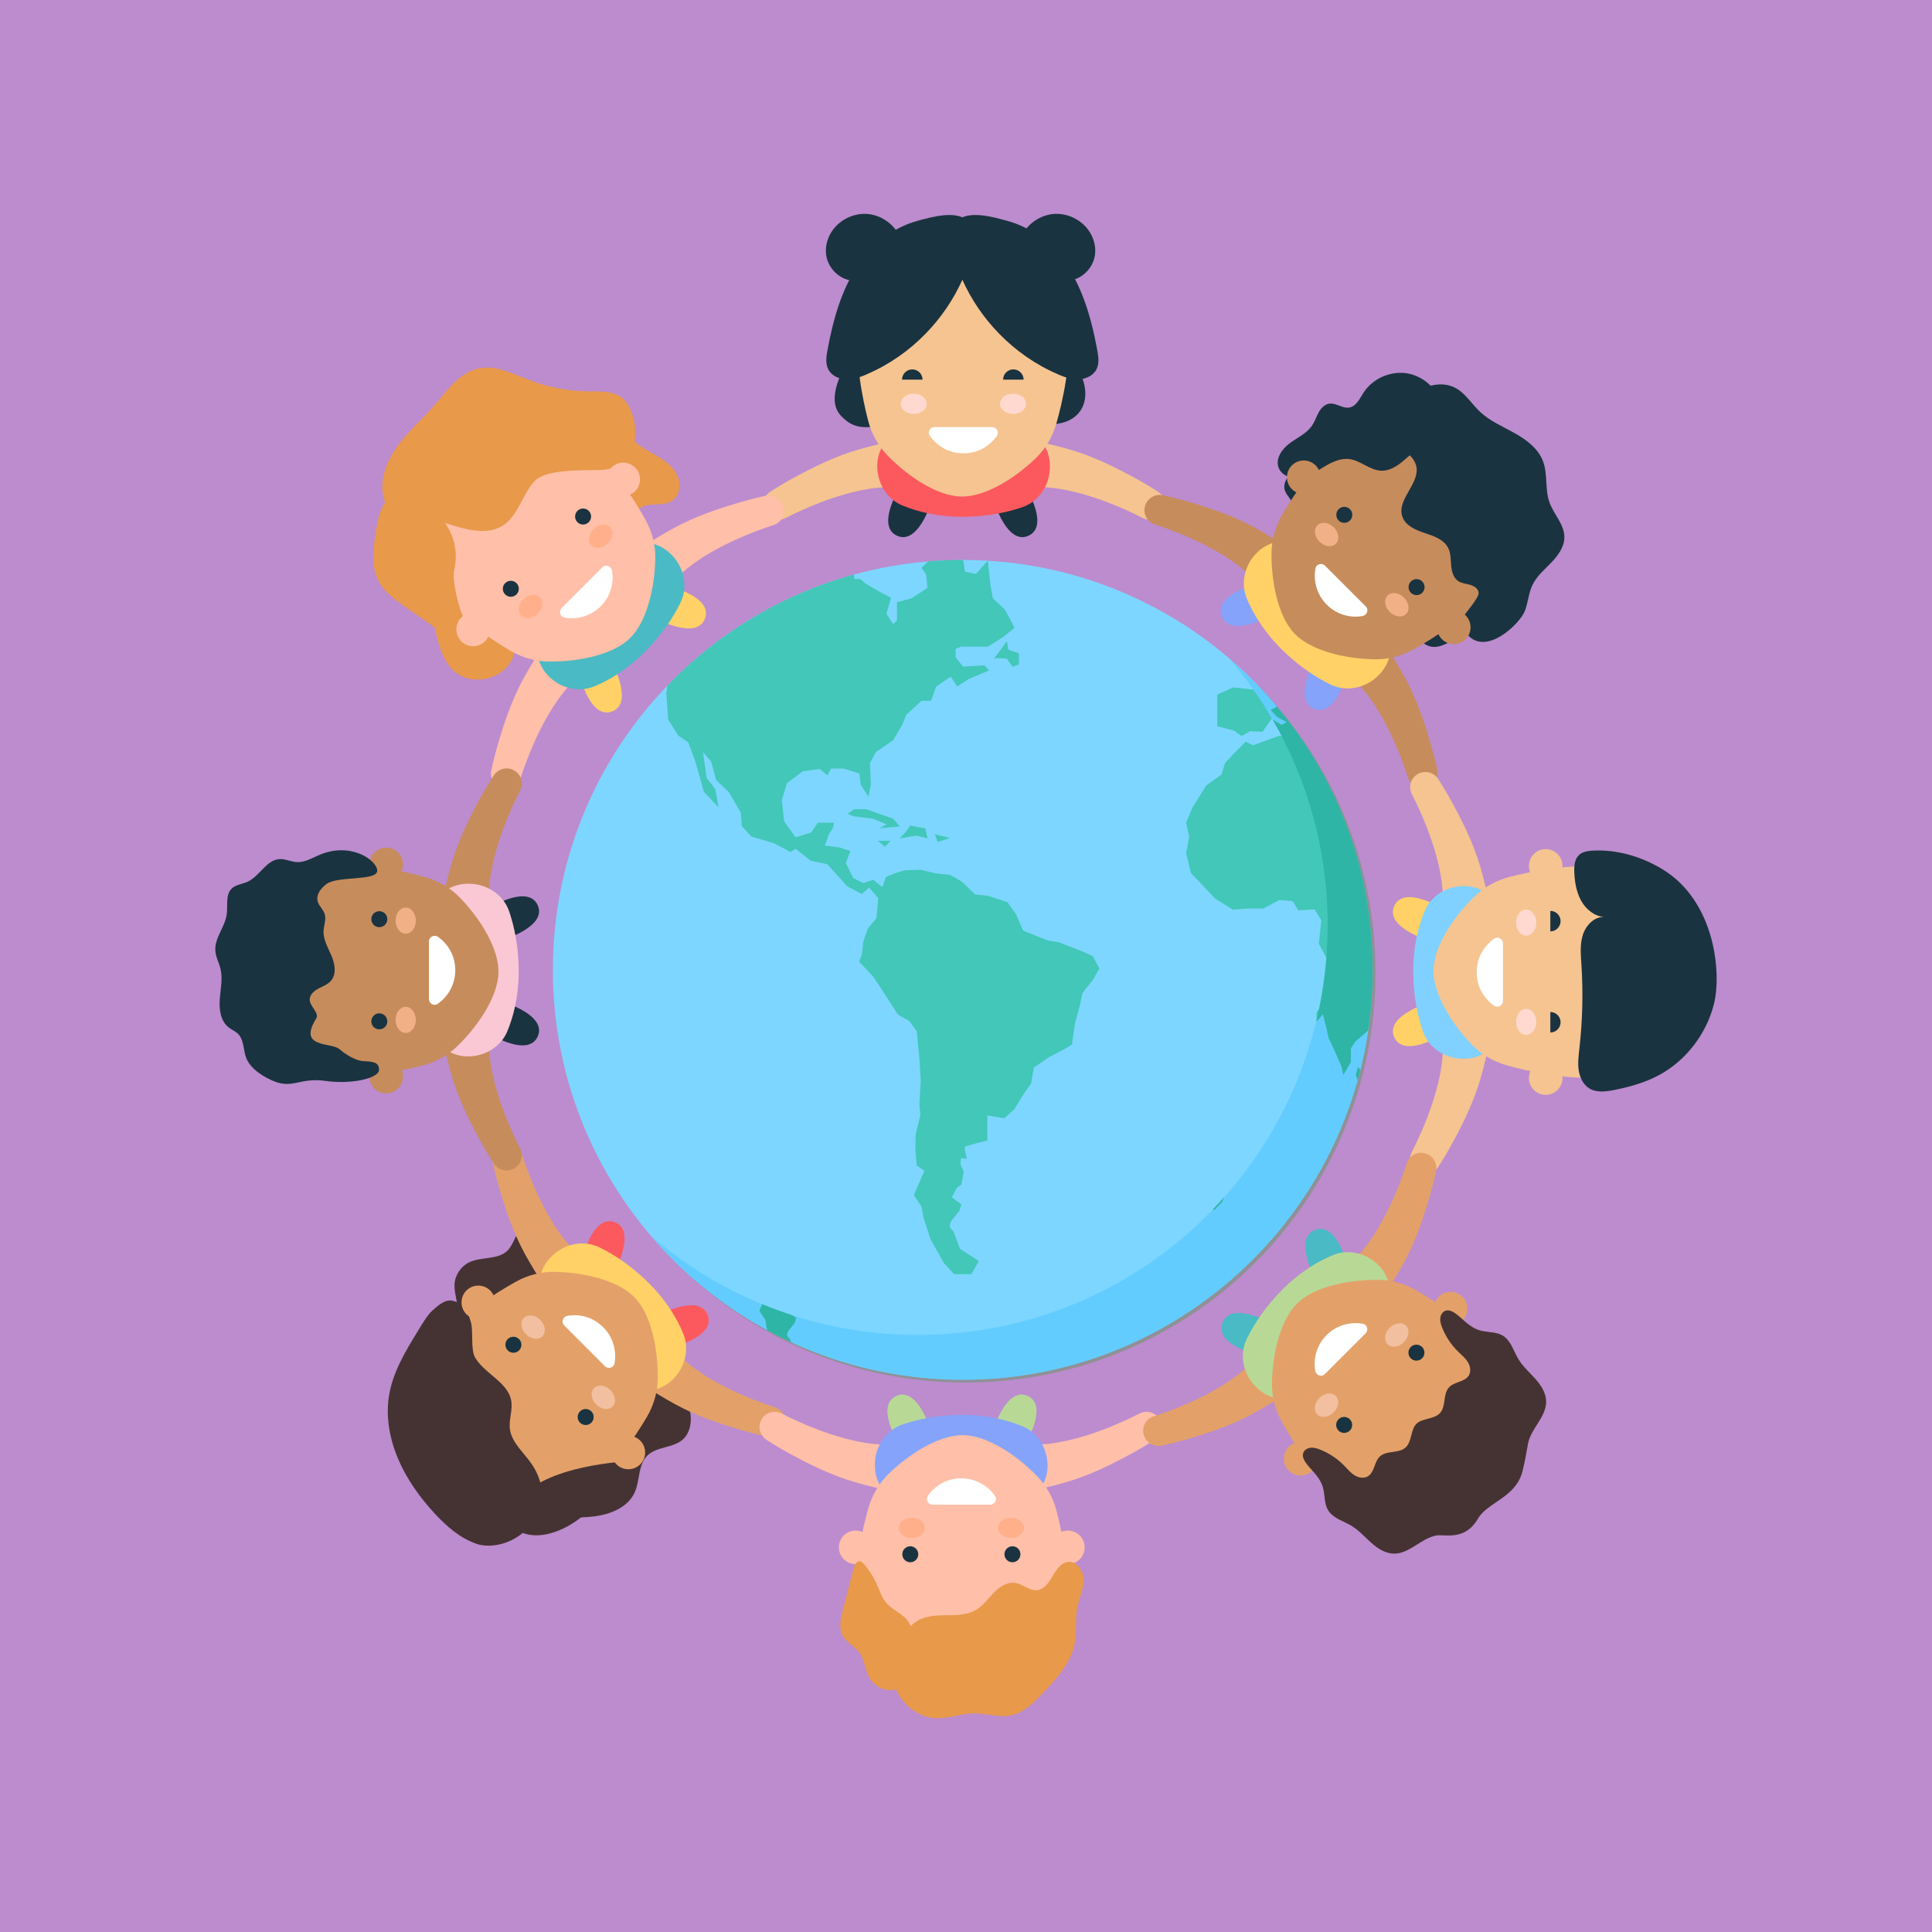 <?xml version="1.0" encoding="UTF-8"?><svg id="Capa_1" xmlns="http://www.w3.org/2000/svg" xmlns:xlink="http://www.w3.org/1999/xlink" viewBox="0 0 428 428"><defs><style>.cls-1{fill:none;}.cls-2{fill:#1a3340;}.cls-3{fill:#c78c5c;}.cls-4{fill:#7dd6ff;}.cls-5{fill:#e3a169;}.cls-6{fill:#fc595e;}.cls-7{fill:#ffd166;}.cls-8{fill:#bc8cce;}.cls-9{fill:#453333;}.cls-10{fill:#fac7d4;}.cls-11{fill:#ffbfa8;}.cls-12{fill:#85a3fa;}.cls-13{clip-path:url(#clippath-1);}.cls-14{clip-path:url(#clippath-2);}.cls-15{fill:#e8994a;}.cls-16{fill:#ffd9cf;}.cls-17{fill:#fff;}.cls-18{fill:#ffb08a;}.cls-19{fill:#2eb5a6;}.cls-20{fill:#42c7b8;}.cls-21{fill:#63ccff;}.cls-22{fill:#4abac4;}.cls-23{fill:#f2bfa1;}.cls-24{fill:#80d1ff;}.cls-25{fill:#8f9196;}.cls-26{fill:#b8d996;}.cls-27{clip-path:url(#clippath);}.cls-28{fill:#f5c491;}.cls-29{fill:#f2b087;}</style><clipPath id="clippath"><rect class="cls-1" x="47.71" y="47.37" width="332.59" height="333.25"/></clipPath><clipPath id="clippath-1"><path class="cls-1" d="M122.48,214.85c0,50.14,40.65,90.8,90.8,90.8s90.8-40.65,90.8-90.8-40.65-90.8-90.8-90.8-90.8,40.65-90.8,90.8"/></clipPath><clipPath id="clippath-2"><rect class="cls-1" x="47.71" y="47.37" width="332.59" height="333.25"/></clipPath></defs><rect class="cls-8" x="-10.43" y="-3.67" width="446.54" height="435.52"/><g class="cls-27"><path class="cls-2" d="M188.49,78.5c-5.98,10.36-3.09,12.91-1.2,14.54,3.98,3.43,9.87.52,14.98-1.17,5.1-1.69,10.47-3.52,15.75-2.48,3.79.75,7.14,2.93,10.84,4.03,3.7,1.1,8.38.74,10.52-2.48,1.44-2.17,1.28-5.1.26-7.5-1.03-2.4-2.81-4.38-4.55-6.31l-46.59,1.36Z"/><path class="cls-2" d="M198.99,108.59s-4.85,8.06-.23,10.11c4.62,2.05,7.5-7.31,7.5-7.31l-7.27-2.8Z"/><path class="cls-2" d="M227.57,108.59s4.85,8.06.23,10.11c-4.62,2.05-7.5-7.31-7.5-7.31l7.27-2.8Z"/><path class="cls-28" d="M223.75,103.78c-.78-3.54,2.32-6.72,5.87-6.01,2.2.44,4.71,1.05,7.39,1.82,5.27,1.52,10.16,4,13.73,5.93,1.79.95,3.24,1.82,4.25,2.43,1,.63,1.57.99,1.57.99,1.78,1.13,2.21,3.72.46,5.37-1.01.95-2.53,1.12-3.77.49l-.09-.04s-.55-.28-1.51-.76c-.97-.46-2.36-1.12-4.06-1.83-9.82-4.08-15.28-4.14-16.41-4.25-.01,0-1.39-.1-2.88-.21-2.21-.16-4.06-1.76-4.54-3.92"/><path class="cls-28" d="M203.44,103.78c.78-3.54-2.32-6.72-5.87-6.01-2.2.44-4.71,1.05-7.39,1.82-5.27,1.52-10.16,4-13.73,5.93-1.79.95-3.24,1.82-4.25,2.43-1,.63-1.57.99-1.57.99-1.78,1.13-2.21,3.72-.46,5.37,1.01.95,2.53,1.12,3.77.49l.09-.04s.55-.28,1.51-.76c.97-.46,2.36-1.12,4.06-1.83,9.82-4.08,15.28-4.14,16.41-4.25.01,0,1.39-.1,2.88-.21,2.21-.16,4.06-1.76,4.54-3.92"/><path class="cls-6" d="M213.2,114.49c-5.76,0-10.24-1.24-13.39-2.56-3.32-1.39-5.47-4.87-5.48-8.7,0-4.57,3.45-8.27,7.7-8.27h22.86c4.25,0,7.7,3.7,7.7,8.27v.17c0,4.1-2.47,7.72-6.12,8.96-3.25,1.11-7.73,2.12-13.28,2.12"/><path class="cls-28" d="M190.13,71.9c1.41-13.42,12.55-21.1,23.53-20.92,10.98.17,21.94,8.21,23.03,21.66.64,7.88-1.3,16.37-2.69,21.25-.83,2.9-2.39,5.54-4.55,7.62-4.96,4.77-11.41,8.57-16.48,8.49-5.07-.08-11.43-4.08-16.27-9.01-2.11-2.15-3.61-4.83-4.37-7.76-1.28-4.92-3.01-13.47-2.19-21.33"/><path class="cls-2" d="M204.37,84.1c0-1.25-1.02-2.27-2.27-2.27s-2.27,1.02-2.27,2.27h4.54Z"/><path class="cls-2" d="M222.22,84.1c0-1.25,1.02-2.27,2.27-2.27s2.27,1.02,2.27,2.27h-4.54Z"/><path class="cls-17" d="M207.04,94.59c-.98,0-1.64,1.11-1.08,1.92,1.64,2.37,4.36,3.92,7.46,3.92s5.72-1.5,7.37-3.79c.61-.85.05-2.04-1-2.04h-12.75Z"/><path class="cls-16" d="M205.31,89.46c0,1.24-1.29,2.24-2.89,2.24s-2.89-1-2.89-2.24,1.29-2.24,2.89-2.24,2.89,1,2.89,2.24"/><path class="cls-16" d="M221.52,89.46c0,1.24,1.29,2.24,2.89,2.24s2.89-1,2.89-2.24-1.29-2.24-2.89-2.24-2.89,1-2.89,2.24"/><path class="cls-2" d="M192.04,82.92c-1.46.63-3.01,1.17-4.6,1.12-1.59-.05-3.25-.82-3.96-2.24-.65-1.29-.43-2.83-.16-4.26,1.34-7.25,3.4-14.59,7.92-20.42,3.04-3.91,7.27-6.92,12.07-8.21,2.96-.8,8.46-2.43,11.06,0,3.33,3.11.31,9.73-1.18,13.07-1.96,4.38-4.71,8.4-8.04,11.84-3.72,3.84-8.18,6.98-13.11,9.08"/><path class="cls-2" d="M234.35,82.92c1.46.63,3.01,1.17,4.6,1.12,1.59-.05,3.25-.82,3.96-2.24.65-1.29.43-2.83.16-4.26-1.34-7.25-3.4-14.59-7.92-20.42-3.04-3.91-7.27-6.92-12.07-8.21-2.96-.8-8.46-2.43-11.06,0-3.33,3.11-.31,9.73,1.18,13.07,1.96,4.38,4.71,8.4,8.04,11.84,3.72,3.84,8.18,6.98,13.11,9.08"/><path class="cls-2" d="M199.26,52.28c-1.33-2.79-4.26-4.74-7.35-4.9-3.09-.15-6.2,1.5-7.8,4.14-.92,1.53-1.36,3.37-1.06,5.13.38,2.25,1.99,4.25,4.1,5.1,2.12.85,4.66.52,6.49-.84"/><path class="cls-2" d="M226.33,52.28c1.33-2.79,4.26-4.74,7.35-4.9,3.09-.15,6.2,1.5,7.8,4.14.92,1.53,1.36,3.37,1.06,5.13-.38,2.25-1.99,4.25-4.1,5.1-2.12.85-4.66.52-6.49-.84"/><path class="cls-7" d="M128.64,150.29s2.27,9.13,6.99,7.31c4.72-1.82.13-10.47.13-10.47l-7.12,3.16Z"/><path class="cls-7" d="M148.85,130.09s9.13,2.27,7.31,6.99c-1.82,4.72-10.47.13-10.47.13l3.16-7.12Z"/><path class="cls-11" d="M142.74,129.39c-3.05-1.95-3.11-6.39-.1-8.4,1.86-1.24,4.07-2.59,6.51-3.94,4.8-2.65,10.01-4.36,13.9-5.51,1.94-.59,3.58-1,4.72-1.29,1.15-.26,1.81-.41,1.81-.41,2.05-.46,4.19,1.07,4.12,3.47-.04,1.39-1,2.58-2.32,3.01l-.09.03s-.59.19-1.61.53c-1.01.36-2.46.88-4.16,1.58-9.83,4.06-13.73,7.88-14.61,8.6,0,0-1.05.91-2.19,1.89-1.68,1.45-4.11,1.63-5.98.43"/><path class="cls-11" d="M128.39,143.75c-1.95-3.05-6.39-3.11-8.4-.1-1.24,1.87-2.59,4.07-3.94,6.51-2.65,4.8-4.36,10.01-5.51,13.9-.59,1.94-1,3.58-1.29,4.73-.26,1.15-.41,1.81-.41,1.81-.46,2.05,1.07,4.19,3.47,4.12,1.39-.04,2.58-1,3.01-2.32l.03-.09s.19-.58.53-1.61c.36-1.01.88-2.46,1.58-4.16,4.06-9.83,7.88-13.73,8.6-14.61,0-.01.91-1.05,1.89-2.19,1.45-1.68,1.63-4.11.43-5.98"/><path class="cls-22" d="M142.85,144.42c-4.07,4.07-8.12,6.37-11.28,7.66-3.33,1.36-7.31.42-10.02-2.28-3.23-3.23-3.41-8.28-.4-11.29l16.17-16.16c3.01-3.01,8.06-2.83,11.29.4l.12.12c2.9,2.9,3.71,7.21,2.01,10.66-1.51,3.08-3.97,6.96-7.89,10.89"/><path class="cls-15" d="M140.61,115.62c-.91-1.61,1.07-3.43,2.9-3.72,1.83-.29,3.87.06,5.4-.97,1.86-1.26,2.01-4.12.9-6.07-1.11-1.96-3.12-3.21-5.07-4.32-1.96-1.11-4.01-2.22-5.35-4.03-.95-1.28-1.5-2.87-2.65-3.98-1.84-1.78-4.79-1.89-7.23-1.12-2.44.77-4.59,2.26-6.9,3.36-4.94,2.37-10.51,2.96-15.9,3.94-5.39.98-10.96,2.51-14.94,6.27-5.18,4.89-6.58,13.35-3.24,19.65,1.71,3.23,4.46,5.83,6.02,9.13,2.37,5.02,2.03,11.62,6.32,15.13,3.78,3.1,10.32,1.69,12.49-2.69,1.47-2.95,1.04-6.51,2.15-9.62,3.06-8.51,16.07-10.39,18.43-19.13"/><path class="cls-11" d="M96.43,130.62c-8.49-10.48-6.04-23.79,1.85-31.43,7.89-7.64,21.31-9.71,31.6-.97,6.02,5.12,10.66,12.49,13.12,16.93,1.47,2.64,2.23,5.61,2.17,8.61-.13,6.88-2.01,14.12-5.65,17.66-3.64,3.53-10.97,5.19-17.88,5.14-3.01-.02-5.97-.87-8.58-2.4-4.38-2.58-11.65-7.39-16.63-13.53"/><path class="cls-2" d="M114.42,129.18c.69.69.69,1.81,0,2.51-.69.69-1.81.69-2.51,0-.69-.69-.69-1.82,0-2.51.69-.69,1.81-.69,2.51,0"/><path class="cls-2" d="M127.92,115.68c.69.69,1.81.69,2.51,0,.69-.69.69-1.81,0-2.51-.69-.69-1.82-.69-2.51,0-.69.69-.69,1.82,0,2.51"/><path class="cls-17" d="M124.43,134.7c-.69.7-.38,1.94.59,2.12,2.83.51,5.85-.31,8.04-2.5,2.15-2.15,2.99-5.11,2.53-7.89-.17-1.04-1.41-1.48-2.15-.74l-9.01,9.01Z"/><path class="cls-18" d="M119.58,132.3c.88.88.67,2.5-.46,3.63-1.13,1.13-2.75,1.34-3.63.46-.88-.87-.67-2.5.46-3.63s2.75-1.34,3.63-.46"/><path class="cls-18" d="M131.04,120.84c.88.88,2.5.67,3.63-.46s1.34-2.75.46-3.63c-.87-.88-2.5-.67-3.63.46s-1.34,2.75-.46,3.63"/><path class="cls-15" d="M101.36,116.7c3.29.95,7.05,1.58,9.96-.22,3.5-2.17,4.33-6.94,7.15-9.95,2.41-2.57,10.44-2.33,13.97-2.4,4.79-.09,4.46-1.45,6.95-3.94,2.5-2.49,1.28-9.52-1.36-11.86-1.99-1.76-4.95-1.61-7.6-1.63-4.48-.04-8.95-.89-13.13-2.49-3.67-1.4-7.47-3.42-11.31-2.59-4.18.9-6.86,4.82-9.66,8.05-2.45,2.82-5.28,5.31-7.6,8.24-2.31,2.94-4.12,6.49-4.03,10.23.08,3.32,2.13,7.64,5.81,7.72,1.5.03,2.92-.78,4.52-.69,2.14.12,4.29.95,6.33,1.54"/><path class="cls-15" d="M96.72,113.81c3.42,2.98,5,7.93,3.91,12.33-.63,2.55,1.28,9.24,1.85,10.21.57.96-.26,2.5-.94,3.39-1.12,1.45-3.41.5-4.91-.54-2.26-1.56-4.51-3.13-6.77-4.69-2.3-1.6-4.7-3.29-6-5.78-1.7-3.26-1.19-7.19-.62-10.83.38-2.45.81-5.02,2.35-6.96,2.53-3.18,7.94-3.45,10.77-.53"/><path class="cls-11" d="M107.45,136.81c1.45,1.45,1.45,3.81,0,5.26s-3.81,1.45-5.26,0-1.45-3.81,0-5.26,3.81-1.45,5.26,0"/><path class="cls-11" d="M135.44,108.83c1.45,1.45,3.81,1.45,5.26,0,1.45-1.45,1.45-3.81,0-5.26-1.45-1.45-3.81-1.45-5.26,0s-1.45,3.81,0,5.26"/><path class="cls-2" d="M287.71,104.52c-1.99-.04-3.7,2.29-3.06,4.15.45,1.3,1.79,2.22,1.9,3.61.09,1.14-.68,2.2-.78,3.35-.13,1.5.94,2.83,2.21,3.59,1.27.76,2.75,1.09,4.12,1.66,2.76,1.15,5.05,3.3,6.38,5.97,1.06,2.14,1.53,4.61,3.03,6.45,2.68,3.3,7.74,3.6,10.93,6.4,1.52,1.33,2.73,3.28,4.76,3.58,1.44.22,2.88-.5,4.21-1.19.6-.32,1.2-.63,1.81-.94,1.51-.79,3.05-1.6,4.26-2.82,1.7-1.73,2.56-4.24,2.26-6.59-.3-2.35-1.75-4.47-3.81-5.58"/><path class="cls-12" d="M277.94,129.53s-9.13,2.27-7.31,6.99c1.82,4.72,10.47.13,10.47.13l-3.16-7.12Z"/><path class="cls-12" d="M298.15,149.73s-2.27,9.13-6.99,7.31c-4.72-1.82-.13-10.47-.13-10.47l7.12,3.16Z"/><path class="cls-3" d="M298.85,143.63c1.95-3.05,6.39-3.11,8.4-.1,1.24,1.87,2.59,4.07,3.94,6.51,2.65,4.8,4.36,10.01,5.51,13.9.59,1.94,1,3.58,1.29,4.72.26,1.15.41,1.81.41,1.81.46,2.05-1.07,4.19-3.47,4.12-1.39-.04-2.58-1-3.01-2.32l-.03-.09s-.19-.58-.53-1.61c-.36-1.01-.88-2.46-1.58-4.16-4.06-9.83-7.88-13.73-8.6-14.61,0-.01-.91-1.05-1.89-2.19-1.45-1.68-1.63-4.11-.43-5.98"/><path class="cls-3" d="M284.49,129.27c3.05-1.95,3.11-6.39.1-8.4-1.87-1.24-4.07-2.59-6.51-3.94-4.8-2.65-10.01-4.36-13.9-5.51-1.94-.59-3.58-1-4.72-1.29-1.15-.26-1.81-.41-1.81-.41-2.05-.46-4.19,1.07-4.12,3.47.04,1.39,1,2.58,2.32,3.01l.09.03s.58.19,1.61.53c1.01.36,2.46.88,4.16,1.58,9.83,4.06,13.73,7.88,14.61,8.6.01,0,1.05.91,2.19,1.89,1.68,1.45,4.11,1.63,5.98.43"/><path class="cls-7" d="M283.82,143.74c-4.07-4.07-6.37-8.12-7.66-11.28-1.36-3.33-.42-7.31,2.28-10.02,3.23-3.23,8.28-3.41,11.29-.4l16.16,16.17c3.01,3.01,2.83,8.06-.4,11.29l-.12.12c-2.9,2.9-7.21,3.71-10.66,2.01-3.08-1.51-6.96-3.97-10.89-7.89"/><path class="cls-3" d="M297.62,97.32c10.48-8.49,23.79-6.04,31.43,1.85,7.64,7.89,9.71,21.32.97,31.6-5.12,6.02-12.49,10.66-16.93,13.12-2.64,1.47-5.61,2.23-8.61,2.17-6.88-.14-14.12-2.01-17.66-5.65-3.53-3.64-5.19-10.97-5.14-17.88.02-3.01.87-5.97,2.4-8.58,2.58-4.38,7.39-11.65,13.53-16.63"/><path class="cls-2" d="M299.06,115.31c-.69.69-1.81.69-2.51,0-.69-.69-.69-1.81,0-2.51.69-.69,1.81-.69,2.51,0,.69.69.69,1.82,0,2.51"/><path class="cls-2" d="M312.56,128.81c-.69.69-.69,1.82,0,2.51s1.81.69,2.51,0c.69-.69.69-1.82,0-2.51-.69-.69-1.82-.69-2.51,0"/><path class="cls-17" d="M293.54,125.32c-.7-.69-1.94-.38-2.12.59-.51,2.83.31,5.85,2.5,8.04s5.11,2.99,7.89,2.53c1.04-.17,1.48-1.41.74-2.15l-9.01-9.01Z"/><path class="cls-29" d="M295.94,120.46c-.88.88-2.5.67-3.63-.46-1.13-1.13-1.34-2.75-.46-3.63.87-.88,2.5-.67,3.63.46s1.33,2.75.46,3.63"/><path class="cls-29" d="M307.4,131.93c-.88.88-.67,2.5.46,3.63,1.13,1.13,2.75,1.34,3.63.46.88-.87.67-2.5-.46-3.63s-2.75-1.34-3.63-.46"/><path class="cls-2" d="M313.72,103.14c1,3.88-4.33,7.44-3.08,11.25.67,2.03,2.92,3.01,4.95,3.68,2.03.67,4.3,1.44,5.25,3.36.58,1.17.53,2.54.64,3.84.11,1.3.47,2.72,1.55,3.45.75.51,1.7.58,2.58.82.88.24,1.8.78,1.95,1.68.18,1.09-2.42,3.97-3.01,4.9-.96,1.51-.57,3.26.63,4.58,4.2,4.6,11.48-2.53,12.59-5.27.75-1.86.84-3.96,1.69-5.78.93-1.98,2.66-3.43,4.18-5,1.52-1.57,2.93-3.49,2.92-5.68-.02-2.83-2.38-5.05-3.32-7.73-1.02-2.89-.33-6.18-1.41-9.05-1.07-2.84-3.68-4.78-6.33-6.26s-5.51-2.68-7.7-4.77c-1.85-1.76-3.21-4.12-5.49-5.28-2.66-1.36-6-.67-8.5.97-2.02,1.33-7.51,6.04-6.69,8.86.91,3.11,5.73,4.07,6.6,7.44"/><path class="cls-2" d="M319.58,90.36c-.72-3.74-3.87-6.88-7.61-7.61-3.74-.72-7.83,1.03-9.9,4.23-.86,1.34-1.63,3.07-3.2,3.31-1.49.23-2.88-1.07-4.37-.87-1.05.14-1.87,1.02-2.38,1.95-.51.93-.83,1.97-1.42,2.85-1.17,1.77-3.23,2.69-4.94,3.94-1.71,1.25-3.23,3.36-2.54,5.36.64,1.86,2.94,2.66,4.88,2.34,1.93-.33,3.61-1.48,5.29-2.49,1.68-1.01,3.58-1.92,5.53-1.67,2.53.32,4.59,2.52,7.13,2.58,1.72.04,3.31-.92,4.64-2.02,1.33-1.1,2.55-2.37,4.08-3.15,1.41-.72,3.08-1.02,4.24-2.1,1.22-1.14,1.61-2.96,1.41-4.61-.2-1.66-.91-3.2-1.61-4.72"/><path class="cls-3" d="M291.45,108.36c-1.45,1.45-3.81,1.45-5.26,0s-1.45-3.81,0-5.26,3.81-1.45,5.26,0,1.45,3.81,0,5.26"/><path class="cls-3" d="M319.43,136.34c-1.45,1.45-1.45,3.81,0,5.26s3.81,1.45,5.26,0,1.45-3.81,0-5.26-3.81-1.45-5.26,0"/><path class="cls-7" d="M318.97,200.96s-8.06-4.85-10.11-.23c-2.05,4.62,7.31,7.5,7.31,7.5l2.8-7.27Z"/><path class="cls-7" d="M318.97,229.53s-8.06,4.85-10.11.23c-2.05-4.62,7.31-7.5,7.31-7.5l2.8,7.27Z"/><path class="cls-28" d="M323.78,225.71c3.54-.78,6.72,2.32,6.01,5.87-.44,2.2-1.05,4.71-1.82,7.39-1.52,5.27-4,10.16-5.93,13.73-.95,1.79-1.82,3.24-2.43,4.25-.63,1-.99,1.57-.99,1.57-1.13,1.78-3.72,2.21-5.37.46-.95-1.01-1.12-2.53-.49-3.77l.04-.09s.28-.55.76-1.51c.46-.97,1.12-2.36,1.83-4.06,4.08-9.82,4.14-15.28,4.25-16.41,0-.01.1-1.39.21-2.88.16-2.21,1.76-4.06,3.92-4.54"/><path class="cls-28" d="M323.78,205.41c3.54.78,6.72-2.32,6.01-5.87-.44-2.2-1.05-4.71-1.82-7.39-1.52-5.27-4-10.16-5.93-13.73-.95-1.79-1.82-3.24-2.43-4.25-.63-1-.99-1.57-.99-1.57-1.13-1.78-3.72-2.21-5.37-.46-.95,1.01-1.12,2.53-.49,3.77l.04.09s.28.55.76,1.51c.46.97,1.12,2.36,1.83,4.06,4.08,9.82,4.14,15.28,4.25,16.41,0,.01.1,1.39.21,2.88.16,2.21,1.76,4.06,3.92,4.54"/><path class="cls-24" d="M313.07,215.16c0-5.76,1.24-10.24,2.56-13.39,1.39-3.32,4.87-5.47,8.7-5.48,4.57,0,8.27,3.45,8.27,7.7v22.86c0,4.25-3.7,7.7-8.27,7.7h-.17c-4.1,0-7.72-2.47-8.96-6.12-1.11-3.25-2.12-7.73-2.12-13.28"/><path class="cls-28" d="M355.66,192.09c13.42,1.41,21.1,12.55,20.92,23.53-.17,10.98-8.21,21.94-21.66,23.03-7.88.64-16.37-1.3-21.25-2.69-2.9-.83-5.54-2.39-7.62-4.55-4.77-4.96-8.57-11.41-8.49-16.48.08-5.07,4.08-11.43,9.01-16.27,2.15-2.11,4.83-3.61,7.76-4.37,4.92-1.28,13.47-3.01,21.33-2.19"/><path class="cls-2" d="M343.45,206.33c1.25,0,2.27-1.02,2.27-2.27s-1.02-2.27-2.27-2.27v4.54Z"/><path class="cls-2" d="M343.45,224.19c1.25,0,2.27,1.02,2.27,2.27s-1.02,2.27-2.27,2.27v-4.54Z"/><path class="cls-17" d="M332.97,209c0-.98-1.11-1.64-1.92-1.08-2.37,1.64-3.92,4.36-3.92,7.46s1.5,5.72,3.79,7.37c.85.61,2.04.05,2.04-1v-12.75Z"/><path class="cls-16" d="M338.1,207.27c-1.24,0-2.24-1.29-2.24-2.89s1-2.89,2.24-2.89,2.24,1.29,2.24,2.89-1,2.89-2.24,2.89"/><path class="cls-16" d="M338.1,223.48c-1.24,0-2.24,1.29-2.24,2.89s1,2.89,2.24,2.89,2.24-1.29,2.24-2.89-1-2.89-2.24-2.89"/><path class="cls-2" d="M357.48,241.49c3.51-.68,6.99-1.66,10.14-3.37,5.93-3.23,10.44-9.11,12.09-15.78,1.66-6.67.33-22.7-11.5-29.82-4.63-2.79-10-4.36-15.36-4.08-1.09.06-2.27.22-3.07.99-1,.96-1.09,2.53-1.02,3.93.11,2.16.49,4.37,1.55,6.24s2.91,3.37,5.02,3.54c-2.16-.07-3.99,1.82-4.67,3.93-.68,2.1-.48,4.38-.33,6.58.4,6.18.25,12.4-.44,18.56-.18,1.6-.39,3.23-.17,4.82.23,1.6.97,3.2,2.3,4.05,1.59,1.01,3.62.77,5.46.41"/><path class="cls-28" d="M342.42,195.54c-2.05,0-3.72-1.66-3.72-3.72s1.67-3.72,3.72-3.72,3.72,1.66,3.72,3.72-1.67,3.72-3.72,3.72"/><path class="cls-28" d="M342.42,235.11c-2.05,0-3.72,1.66-3.72,3.72s1.67,3.72,3.72,3.72,3.72-1.66,3.72-3.72-1.67-3.72-3.72-3.72"/><path class="cls-9" d="M94.08,300.61c.79-4.03,6.37-5.7,7.15-9.73.41-2.11-.66-4.24-.54-6.38.12-2.04,1.41-3.96,3.24-4.85,2.71-1.31,6.38-.49,8.51-2.62,1.5-1.5,1.75-4.09,3.58-5.17,1.56-.92,3.6-.28,5.05.81,2.31,1.73,3.69,4.39,4.95,6.99,1.03,2.12,2.06,4.45,1.55,6.75-.42,1.89-1.8,3.4-3.25,4.68-6.27,5.51-14.9,8.24-23.19,7.33"/><path class="cls-9" d="M120.62,337.04c3.53-1.02,7.29-.67,10.94-1.1,3.65-.44,7.57-2,9.06-5.36,1.17-2.63.71-6.03,2.74-8.08,2.1-2.11,5.85-1.66,8.01-3.7,1.18-1.12,1.67-2.82,1.67-4.44,0-4.83-4.06-9.06-8.76-10.2-4.7-1.13-9.74.39-13.72,3.13-3.98,2.74-7.05,6.59-9.85,10.53-1.37,1.92-2.72,3.94-3.24,6.24-.89,3.96.8,8.11.15,12.11"/><path class="cls-6" d="M149.45,298.28s9.13-2.27,7.31-6.99c-1.82-4.72-10.47-.13-10.47-.13l3.16,7.12Z"/><path class="cls-6" d="M129.24,278.08s2.27-9.13,6.99-7.31c4.72,1.82.13,10.47.13,10.47l-7.12-3.16Z"/><path class="cls-5" d="M128.7,284.34c-1.95,3.05-6.39,3.11-8.4.1-1.24-1.86-2.59-4.07-3.94-6.51-2.65-4.8-4.36-10.01-5.51-13.9-.59-1.94-1-3.58-1.29-4.72-.26-1.15-.41-1.81-.41-1.81-.46-2.05,1.07-4.19,3.47-4.12,1.39.04,2.58,1,3.01,2.32l.03.09s.19.59.53,1.61c.36,1.01.88,2.46,1.58,4.16,4.06,9.83,7.88,13.73,8.6,14.61,0,0,.91,1.05,1.89,2.19,1.45,1.68,1.63,4.11.43,5.98"/><path class="cls-5" d="M143.06,298.69c-3.05,1.95-3.11,6.39-.1,8.4,1.86,1.24,4.07,2.59,6.51,3.94,4.8,2.65,10.01,4.36,13.9,5.51,1.94.59,3.58,1,4.72,1.29,1.15.26,1.81.41,1.81.41,2.05.46,4.19-1.07,4.12-3.47-.04-1.39-1-2.58-2.32-3.01l-.09-.03s-.59-.19-1.61-.53c-1.01-.36-2.46-.88-4.16-1.58-9.83-4.06-13.73-7.88-14.61-8.6,0,0-1.05-.91-2.19-1.89-1.68-1.45-4.11-1.63-5.98-.43"/><path class="cls-7" d="M143.73,284.23c4.07,4.07,6.37,8.12,7.66,11.28,1.36,3.33.42,7.31-2.28,10.02-3.23,3.23-8.28,3.41-11.29.4l-16.17-16.17c-3.01-3.01-2.83-8.06.4-11.29l.12-.12c2.9-2.9,7.21-3.71,10.66-2.01,3.08,1.51,6.96,3.97,10.89,7.89"/><path class="cls-5" d="M129.78,330.5c-10.48,8.49-23.79,6.04-31.43-1.85-7.64-7.89-9.71-21.31-.97-31.6,5.12-6.02,12.49-10.66,16.93-13.12,2.64-1.47,5.61-2.23,8.61-2.17,6.88.13,14.12,2.01,17.66,5.65,3.53,3.64,5.19,10.97,5.14,17.88-.02,3.01-.87,5.97-2.4,8.58-2.58,4.38-7.4,11.65-13.53,16.63"/><path class="cls-2" d="M128.49,312.66c.69-.69,1.81-.69,2.51,0,.69.69.69,1.81,0,2.51-.69.69-1.81.69-2.51,0-.69-.69-.69-1.81,0-2.51"/><path class="cls-2" d="M114.99,299.16c.69-.69.69-1.82,0-2.51-.69-.69-1.81-.69-2.51,0-.69.69-.69,1.82,0,2.51.69.69,1.82.69,2.51,0"/><path class="cls-17" d="M134.01,302.65c.69.69,1.94.38,2.12-.59.51-2.83-.31-5.85-2.5-8.04s-5.1-2.99-7.89-2.53c-1.04.17-1.48,1.41-.74,2.15l9.01,9.01Z"/><path class="cls-23" d="M131.61,307.5c.88-.88,2.5-.67,3.63.46,1.13,1.13,1.34,2.75.46,3.63-.87.88-2.5.67-3.63-.46s-1.34-2.75-.46-3.63"/><path class="cls-23" d="M120.15,296.04c.88-.88.67-2.5-.46-3.63s-2.75-1.34-3.63-.46c-.88.87-.67,2.5.46,3.63,1.13,1.13,2.75,1.33,3.63.46"/><path class="cls-9" d="M131.07,333.92c.87-1,7.91-10.17,7.91-10.17,0,0-18.31.7-24.33,8.79-.64.87-1.7,1.45-1.98,2.49-.43,1.62.69,3.33,2.17,4.13,5.28,2.86,12.73-1.21,16.22-5.24"/><path class="cls-9" d="M105.43,341.96c-3.53-1.24-6.5-3.83-9.07-6.6-3.33-3.59-6.21-7.62-8.11-12.04-1.9-4.42-2.78-9.25-2.12-13.8.78-5.36,3.6-10.02,6.37-14.54.81-1.32,2.09-3.55,3.23-4.6,2.97-2.76,4.01-2.48,5.56-1.9,1.89.7,2.46,2.54,3.03,4.44s-.09,6.09.93,7.82c2.08,3.55,7.06,5.37,7.95,9.29.51,2.25-.57,4.46-.22,6.72.48,3.05,3.36,5.28,5.07,7.97,2.11,3.32,2.9,7.78,1.07,10.94-3.7,6.39-10.15,7.55-13.69,6.32"/><path class="cls-5" d="M136.57,319.14c1.45-1.45,3.81-1.45,5.26,0,1.45,1.45,1.45,3.81,0,5.26-1.45,1.45-3.81,1.45-5.26,0s-1.45-3.81,0-5.26"/><path class="cls-5" d="M108.59,291.15c1.45-1.45,1.45-3.81,0-5.26-1.45-1.45-3.81-1.45-5.26,0-1.45,1.45-1.45,3.81,0,5.26s3.81,1.45,5.26,0"/><path class="cls-2" d="M109.02,229.36s8.06,4.85,10.11.23c2.05-4.62-7.31-7.5-7.31-7.5l-2.8,7.27Z"/><path class="cls-2" d="M109.02,200.79s8.06-4.85,10.11-.23c2.05,4.62-7.31,7.5-7.31,7.5l-2.8-7.27Z"/><path class="cls-3" d="M104.21,204.61c-3.53.78-6.72-2.32-6.01-5.87.44-2.2,1.05-4.71,1.82-7.39,1.52-5.27,4-10.16,5.93-13.73.95-1.79,1.82-3.24,2.43-4.25.63-1,.99-1.57.99-1.57,1.13-1.78,3.72-2.21,5.37-.46.95,1.01,1.12,2.53.49,3.77l-.04.09s-.28.55-.76,1.51c-.46.97-1.12,2.36-1.83,4.06-4.08,9.82-4.14,15.28-4.25,16.41,0,.01-.1,1.39-.21,2.88-.16,2.21-1.76,4.06-3.92,4.54"/><path class="cls-3" d="M104.21,224.91c-3.53-.78-6.72,2.32-6.01,5.87.44,2.2,1.05,4.71,1.82,7.39,1.52,5.27,4,10.16,5.93,13.73.95,1.79,1.82,3.24,2.43,4.25.63,1,.99,1.57.99,1.57,1.13,1.78,3.72,2.21,5.37.46.95-1.01,1.12-2.53.49-3.77l-.04-.09s-.28-.55-.76-1.51c-.46-.97-1.12-2.36-1.83-4.06-4.08-9.82-4.14-15.28-4.25-16.41,0-.01-.1-1.39-.21-2.88-.16-2.21-1.76-4.06-3.92-4.54"/><path class="cls-10" d="M114.91,215.16c0,5.76-1.24,10.24-2.56,13.39-1.39,3.32-4.87,5.47-8.7,5.48-4.56,0-8.27-3.45-8.27-7.7v-22.86c0-4.25,3.7-7.7,8.27-7.7h.17c4.1,0,7.72,2.47,8.97,6.12,1.11,3.25,2.12,7.73,2.12,13.28"/><path class="cls-3" d="M72.33,238.23c-13.41-1.41-21.1-12.55-20.92-23.53.17-10.98,8.2-21.94,21.66-23.03,7.88-.64,16.37,1.3,21.25,2.69,2.9.83,5.54,2.39,7.62,4.55,4.77,4.96,8.57,11.41,8.49,16.48-.08,5.07-4.08,11.43-9.01,16.27-2.15,2.11-4.83,3.61-7.76,4.37-4.92,1.28-13.47,3.01-21.33,2.19"/><path class="cls-2" d="M84.03,224.49c.98,0,1.77.79,1.77,1.77s-.79,1.77-1.77,1.77-1.77-.79-1.77-1.77.79-1.77,1.77-1.77"/><path class="cls-2" d="M84.03,205.4c.98,0,1.77-.79,1.77-1.77s-.79-1.77-1.77-1.77-1.77.79-1.77,1.77.79,1.77,1.77,1.77"/><path class="cls-17" d="M95.02,221.32c0,.98,1.11,1.64,1.92,1.08,2.37-1.64,3.92-4.36,3.92-7.46s-1.5-5.72-3.79-7.37c-.85-.61-2.04-.05-2.04,1v12.75Z"/><path class="cls-29" d="M89.88,223.05c1.24,0,2.24,1.29,2.24,2.89s-1,2.89-2.24,2.89-2.24-1.29-2.24-2.89,1-2.89,2.24-2.89"/><path class="cls-29" d="M89.88,206.84c1.24,0,2.24-1.29,2.24-2.89s-1-2.89-2.24-2.89-2.24,1.29-2.24,2.89,1,2.89,2.24,2.89"/><path class="cls-3" d="M85.56,234.78c2.05,0,3.72,1.66,3.72,3.72s-1.67,3.72-3.72,3.72-3.72-1.66-3.72-3.72,1.67-3.72,3.72-3.72"/><path class="cls-3" d="M85.56,195.21c2.05,0,3.72-1.66,3.72-3.72s-1.67-3.72-3.72-3.72-3.72,1.66-3.72,3.72,1.67,3.72,3.72,3.72"/><path class="cls-2" d="M83.57,192.85c.14,2.39-8.76,1.13-11.23,2.98-1.23.91-2.36,2.36-1.97,3.84.27,1.04,1.24,1.79,1.56,2.82.37,1.19-.18,2.45-.25,3.68-.11,1.97.99,3.76,1.76,5.57.77,1.81,1.15,4.11-.16,5.58-.72.8-1.78,1.17-2.73,1.67-.95.51-1.89,1.32-1.94,2.39-.07,1.54,2.24,2.99,1.42,4.29-4.13,6.62,3.31,5.16,5.17,6.75,1.35,1.16,3.56,2.58,5.34,2.66,1.78.08,3.55.13,3.42,1.99-.13,1.86-6.24,3.19-11.82,2.39-5.58-.8-7.18,1.72-11.29.13-2.35-.91-5.24-2.72-6.23-5.04-.77-1.82-.49-4.13-1.89-5.52-.59-.59-1.4-.9-2.06-1.41-1.79-1.4-2.15-3.96-1.99-6.22.16-2.26.7-4.56.17-6.77-.32-1.34-1.04-2.6-1.14-3.98-.22-2.85,2.13-5.27,2.52-8.1.27-1.97-.32-4.31,1.1-5.7.92-.9,2.34-.98,3.52-1.52,2.71-1.24,4.19-4.91,7.16-5.02,1.33-.05,2.6.68,3.94.68,1.58,0,3.04-.81,4.48-1.46,7.03-3.2,13,.92,13.14,3.31"/><path class="cls-26" d="M227.4,319.34s4.85-8.06.23-10.11c-4.62-2.05-7.5,7.31-7.5,7.31l7.27,2.8Z"/><path class="cls-26" d="M198.82,319.34s-4.85-8.06-.23-10.11c4.62-2.05,7.5,7.31,7.5,7.31l-7.27,2.8Z"/><path class="cls-11" d="M202.64,324.15c.78,3.53-2.32,6.72-5.87,6.01-2.2-.44-4.71-1.05-7.39-1.82-5.27-1.52-10.16-4-13.73-5.93-1.79-.95-3.24-1.82-4.25-2.43-1-.63-1.57-.99-1.57-.99-1.78-1.13-2.21-3.72-.46-5.37,1.01-.95,2.53-1.12,3.77-.49l.09.04s.55.28,1.51.76c.97.46,2.36,1.12,4.06,1.83,9.82,4.08,15.28,4.14,16.41,4.25.01,0,1.39.1,2.88.21,2.21.16,4.06,1.76,4.54,3.92"/><path class="cls-11" d="M222.95,324.15c-.78,3.53,2.32,6.72,5.87,6.01,2.2-.44,4.71-1.05,7.39-1.82,5.27-1.52,10.16-4,13.73-5.93,1.79-.95,3.24-1.82,4.25-2.43,1-.63,1.57-.99,1.57-.99,1.78-1.13,2.21-3.72.46-5.37-1.01-.95-2.53-1.12-3.77-.49l-.09.04s-.55.28-1.51.76c-.97.46-2.36,1.12-4.06,1.83-9.82,4.08-15.28,4.14-16.41,4.25-.01,0-1.39.1-2.88.21-2.21.16-4.06,1.76-4.54,3.92"/><path class="cls-12" d="M213.2,313.44c5.76,0,10.24,1.24,13.39,2.56,3.32,1.39,5.47,4.87,5.48,8.7,0,4.56-3.45,8.27-7.7,8.27h-22.86c-4.25,0-7.7-3.7-7.7-8.27v-.17c0-4.1,2.47-7.72,6.12-8.97,3.25-1.11,7.73-2.12,13.28-2.12"/><path class="cls-11" d="M236.26,356.03c-1.41,13.41-12.55,21.1-23.53,20.92-10.98-.17-21.94-8.2-23.03-21.66-.64-7.88,1.3-16.37,2.69-21.25.83-2.9,2.39-5.54,4.55-7.62,4.96-4.77,11.41-8.57,16.48-8.49,5.07.08,11.43,4.08,16.27,9.01,2.11,2.15,3.61,4.83,4.37,7.76,1.28,4.92,3.01,13.47,2.19,21.33"/><path class="cls-2" d="M222.52,344.32c0-.98.79-1.77,1.77-1.77s1.77.79,1.77,1.77-.79,1.77-1.77,1.77-1.77-.79-1.77-1.77"/><path class="cls-2" d="M203.43,344.32c0-.98-.79-1.77-1.77-1.77s-1.77.79-1.77,1.77.79,1.77,1.77,1.77,1.77-.79,1.77-1.77"/><path class="cls-17" d="M219.35,333.34c.98,0,1.64-1.11,1.08-1.92-1.64-2.37-4.36-3.92-7.46-3.92s-5.72,1.5-7.37,3.79c-.61.85-.05,2.04,1,2.04h12.75Z"/><path class="cls-18" d="M221.08,338.47c0-1.24,1.29-2.24,2.89-2.24s2.89,1,2.89,2.24-1.29,2.24-2.89,2.24-2.89-1-2.89-2.24"/><path class="cls-18" d="M204.87,338.47c0-1.24-1.29-2.24-2.89-2.24s-2.89,1-2.89,2.24,1.29,2.24,2.89,2.24,2.89-1,2.89-2.24"/><path class="cls-11" d="M232.85,342.79c0-2.05,1.66-3.72,3.72-3.72s3.72,1.67,3.72,3.72-1.67,3.72-3.72,3.72-3.72-1.67-3.72-3.72"/><path class="cls-11" d="M193.27,342.79c0-2.05-1.66-3.72-3.72-3.72s-3.72,1.67-3.72,3.72,1.67,3.72,3.72,3.72,3.72-1.67,3.72-3.72"/><path class="cls-15" d="M199.48,364.72c.36-2.74,2.31-5.21,4.89-6.19,3.79-1.44,8.41.19,11.88-1.9,1.57-.94,2.64-2.5,3.92-3.81,1.28-1.31,3.01-2.45,4.82-2.14,1.66.29,3.05,1.76,4.73,1.6,1.63-.15,2.68-1.75,3.5-3.17.82-1.42,1.9-3.01,3.54-3.1,1.99-.11,3.36,2.16,3.31,4.15-.05,1.99-.99,3.84-1.39,5.8-.52,2.56-.09,5.22-.53,7.8-.78,4.57-4.14,8.2-7.35,11.54-1.92,2-4,4.09-6.7,4.68-2.72.6-5.52-.45-8.3-.42-2.95.03-5.82,1.26-8.76,1.05-4.05-.28-7.6-3.43-8.91-7.28-1.31-3.85-.59-8.2,1.36-11.77"/><path class="cls-15" d="M201.44,363.2c1.2-1.37.37-3.6-.97-4.84-1.34-1.24-3.1-2-4.25-3.41-.91-1.12-1.35-2.54-1.93-3.86-.74-1.69-1.74-3.26-2.96-4.65-.2-.23-.43-.47-.73-.54-.8-.2-1.32.81-1.53,1.6-.79,3.09-1.59,6.19-2.38,9.28-.48,1.88-.94,3.99.03,5.67.84,1.45,2.53,2.19,3.55,3.51,1.33,1.72,1.33,4.16,2.5,5.99,1.03,1.61,2.98,2.6,4.89,2.46,1.91-.13,3.71-1.38,4.51-3.12"/><path class="cls-22" d="M298.31,279.79s-2.27-9.13-6.99-7.31c-4.72,1.82-.13,10.47-.13,10.47l7.12-3.16Z"/><path class="cls-22" d="M278.11,300s-9.13-2.27-7.31-6.99c1.82-4.72,10.47-.13,10.47-.13l-3.16,7.12Z"/><path class="cls-5" d="M284.21,300.7c3.05,1.95,3.11,6.39.1,8.4-1.87,1.24-4.07,2.59-6.51,3.94-4.8,2.65-10.01,4.36-13.9,5.51-1.94.59-3.58,1-4.72,1.29-1.15.26-1.81.41-1.81.41-2.05.46-4.19-1.07-4.12-3.47.04-1.39,1-2.58,2.32-3.01l.09-.03s.58-.19,1.61-.53c1.01-.36,2.46-.88,4.16-1.58,9.83-4.06,13.73-7.88,14.61-8.6.01,0,1.05-.91,2.19-1.89,1.68-1.45,4.11-1.63,5.98-.43"/><path class="cls-5" d="M298.57,286.34c1.95,3.05,6.39,3.11,8.4.1,1.24-1.86,2.59-4.07,3.94-6.51,2.65-4.8,4.36-10.01,5.51-13.9.59-1.94,1-3.58,1.29-4.72.26-1.15.41-1.81.41-1.81.46-2.05-1.07-4.19-3.47-4.12-1.39.04-2.58,1-3.01,2.32l-.03.09s-.19.58-.53,1.61c-.36,1.01-.88,2.46-1.58,4.16-4.06,9.83-7.88,13.73-8.6,14.61,0,.01-.91,1.05-1.89,2.19-1.45,1.68-1.63,4.11-.43,5.98"/><path class="cls-26" d="M284.1,285.67c4.07-4.07,8.12-6.37,11.28-7.66,3.33-1.36,7.31-.42,10.02,2.28,3.23,3.23,3.41,8.28.4,11.29l-16.17,16.17c-3.01,3.01-8.06,2.83-11.29-.4l-.12-.12c-2.9-2.9-3.71-7.21-2.01-10.66,1.51-3.08,3.97-6.96,7.89-10.89"/><path class="cls-5" d="M330.52,299.47c8.49,10.48,6.04,23.79-1.85,31.43-7.89,7.64-21.32,9.71-31.6.97-6.02-5.12-10.66-12.49-13.12-16.93-1.47-2.64-2.23-5.61-2.17-8.61.13-6.88,2.01-14.12,5.65-17.66,3.64-3.53,10.97-5.19,17.88-5.14,3.01.02,5.97.87,8.58,2.4,4.38,2.58,11.65,7.4,16.63,13.53"/><path class="cls-2" d="M312.53,300.91c-.69-.69-.69-1.82,0-2.51.69-.69,1.81-.69,2.51,0,.69.69.69,1.81,0,2.51-.69.69-1.82.69-2.51,0"/><path class="cls-2" d="M299.03,314.41c-.69-.69-1.81-.69-2.51,0-.69.69-.69,1.81,0,2.51.69.69,1.82.69,2.51,0,.69-.69.69-1.81,0-2.51"/><path class="cls-17" d="M302.52,295.38c.7-.69.38-1.94-.59-2.12-2.83-.51-5.85.31-8.04,2.5-2.15,2.15-2.99,5.1-2.53,7.89.17,1.04,1.41,1.48,2.15.74l9.01-9.01Z"/><path class="cls-23" d="M307.38,297.79c-.88-.88-.67-2.5.46-3.63,1.13-1.13,2.75-1.34,3.63-.46.88.87.67,2.5-.46,3.63s-2.75,1.34-3.63.46"/><path class="cls-23" d="M295.91,309.25c-.88-.88-2.5-.67-3.63.46-1.13,1.13-1.34,2.75-.46,3.63.87.88,2.5.67,3.63-.46,1.13-1.13,1.34-2.75.46-3.63"/><path class="cls-5" d="M318.73,292.54c-1.45-1.45-1.45-3.81,0-5.26,1.45-1.45,3.81-1.45,5.26,0,1.45,1.45,1.45,3.81,0,5.26s-3.81,1.45-5.26,0"/><path class="cls-5" d="M290.74,320.53c-1.45-1.45-3.81-1.45-5.26,0s-1.45,3.81,0,5.26,3.81,1.45,5.26,0,1.45-3.81,0-5.26"/><path class="cls-9" d="M299.5,338.09c1.62.99,2.89,2.46,4.31,3.72,1.42,1.26,3.14,2.37,5.05,2.37,3.42,0,5.97-3.41,9.34-4.02,1.85-.33,6.28,1.28,9.19-3.69,2.18-3.73,8.34-4.68,9.86-10.42.48-1.81.92-4.34,1.25-6.19.61-3.37,4.03-5.92,4.02-9.34,0-1.91-1.11-3.63-2.38-5.05-1.26-1.42-2.73-2.68-3.72-4.31-1.08-1.77-1.63-4.01-3.35-5.18-1.35-.91-3.11-.8-4.71-1.13-2.6-.53-4.06-2.46-5.53-3.59-.77-.59-1.73-1.22-2.64-.88-.66.25-1.06.95-1.12,1.65-.07.7.15,1.39.4,2.04.79,2.01,2,3.84,3.54,5.35.75.73,1.58,1.4,2.14,2.29.56.89.79,2.08.25,2.98-.89,1.49-3.21,1.38-4.39,2.64-1.41,1.51-.61,4.23-2.02,5.73-1.32,1.4-3.98,1.1-5.21,2.37-1.27,1.23-.97,3.89-2.37,5.21-1.5,1.41-4.22.61-5.73,2.02-1.27,1.19-1.15,3.5-2.65,4.39-.91.54-2.1.31-2.98-.25-.89-.56-1.56-1.39-2.29-2.14-1.51-1.54-3.34-2.75-5.35-3.54-.65-.26-1.34-.47-2.04-.4-.7.06-1.41.47-1.65,1.12-.34.92.29,1.88.88,2.64,1.13,1.46,3.06,2.93,3.59,5.53.33,1.6.21,3.36,1.13,4.71,1.17,1.72,3.4,2.27,5.18,3.35"/><path class="cls-4" d="M304.08,214.85c0,50.15-40.65,90.8-90.8,90.8s-90.8-40.65-90.8-90.8,40.65-90.8,90.8-90.8,90.8,40.65,90.8,90.8"/></g><g class="cls-13"><path class="cls-20" d="M302.48,248.26h5.8l3.24-2.58,2.16-2.44,3.24-3.49.81-3.49h3v-7.33l5.12-4.05,1.88-3.1v-3.37l-1.29-2.56-.04-2.97-.76-1.89,3.53-3.24,3.39-3.78,4.19-2.56s1.89-3.37,1.89-3.91,1.08-3.24,1.08-3.24l-.67-2.16-1.89.94-4.86.67-1.62.81-.81-2.43-.67-1.48-2.7-2.56-1.75-1.21-2.7-6.21-1.08-1.48-1.35-3.64-.94-1.62,1.48-.54,3.24,4.45,1.89,2.97,1.08,3.1,2.56,2.02,1.62,3.91.67,1.89,4.45-2.02,4.86-1.08,4.99-2.56,1.48-2.7,1.08-2.7-2.02-2.02-1.75-1.89-3.1.94-2.7.13-1.62-2.97-2.43-1.99,1.21-2.06,3.64,2.97,2.7,1.48,2.29.14,2.29,1.21,3.51.54,4.32-.54,3.37,2.43,1.75,2.97,1.62.27,1.62-1.89.81,3.24.81,3.51,1.75,3.78,1.89,4.32.53,2.43,2.15-3.64v-3.91l1.36-2.02,2.7-2.29,3.91-3.51,1.69-2.29,3.54-.81.72,3.91,2.07,1.08v4.32l3.07-1.48,2.93,4.99v5.4l2.23,1.35,1.11,2.7,1.77,2.43,2.57,1.08-.8-2.56-.4-2.16-2.16-1.62-1.48-2.02-.81-1.89.4-2.83.94-1.21,2.16,2.02,2.16,2.29.84.54s2.46-2.02,2.46-2.43v-4.59l-2.19-2.29-.89-2.02s.43-2.02.83-2.29c.4-.27,2.78-1.08,2.78-1.08l.71,1.62,2.45-1.75,4.87-2.43,1.83-4.05.61-2.83v-4.72l-1.49-3.78-1.62-2.29,2.9-1.89.91-.67-2.11-.67-1.86.67-1.2-1.35-.8-1.08,2.3-1.35,1.08-2.16,1.35.68-.67,2.43,2.16-1.08,1.48,1.21.79,2.16.79,1.48v2.02l1.5,1.08,2.57-1.89-.6-2.97-2.06-2.16-.62-1.35,1.91-1.62.15-3.64,1.63-1.35,1.62.94,2.43-4.18,2.02-6.21-1.48-4.18-.95-3.78-2.16-2.02-2.83-.81-1.75-.68-1.35-1.08,2.7-5.4,1.08-3.14,2.83-1.25h4.32l2.97-1h.06v-7.56l3.54-1.62.66,2.43.8-2.43v-2.43l2.12,1.08-1.09,4.99-2.03,7.42v4.32l4.55,6.07,1.45,4.32v1.75l1-1.35v-4.32l2.36-4.32-.78-3.51-.05-2.02-.29-2.7-2.37-1.89-.38-3.78,3.03-2.29,2.49.4v-3.37l1.84-1.51,3.33-.7h1.08l-1.75-5.58-4.18-1.91.67-2.84-.41-2.7-.27-1.55,2.56,1.31,1.75-1.37,1.62,1.07.94-2.84-1.62-2.16-1.4-3.1-5.18-.68v1.89l-1.43-.73-.35-1.81h-9.58l-4.32,1.07,3.1,3.37-3.37.2-.67-1.59-3.91,1.77-3.37,2.18h-2.02l-1.35-2.84-3.24-.47-2.7,1.52-4.18-1.4-2.7-1.1-5.4.39-2.29,1.67,1.48,4.23h-3.1l-1.62-.33-2.02.91,1.21,2.14-2.97-.89-1.08-3.81-3.37-2.85-4.86.67,1.08,3.5-4.05-.14-1.35-1.75-2.83,1.48-2.16.67-3.24,3.91-.67-2.56,2.83-4.32-.81-4.05-4.05-2.97-2.56,1.89-1.48,1.81-1.21-3.32h-2.83l-1.62,2.38-.94,3.35-4.18,3.23-2.02,3.91,1.48,1.48-4.05,2.29,1.89,2.02,2.56,1.35-1.35.81-3.64-2.16-.81,2.29-1.62,1.08,1.75,5.4,2.16.4,1.48,1.21c-1.21.54-3.24.95-3.24.95l.94,2.02-1.35,1.75-2.29-.81,1.35-2.56-1.75-4.59-1.35-3.78-1.08-2.7-2.16-.81-1.08,4.72-.24,3.37,2.6,2.43v2.02l-3.61-1.89-3.36-.81-.4,1.35.75,1.48-3.88.81-5.11,2.7-2.42,2.83-.67-3.37-1.62-.67-.4,3.51-2.83,1.62,1.48,2.29-2.7-.14-.94,1.48-1.89-3.64-2.16-1.62,4.18.81,1.89-1.21-1.08-2.83-4.59-2.43-3.51-1.48-3.1-.81-4.45,1.48-4.99,5.26-3.24,4.59-1.75,3.64-3.24,3.24-1.08,2.29,1.35,4.86,2.29-.4,1.62-2.02,1.89,3.24-.27,1.89,3.85.4s2.08-2.83,2.08-3.24.54-2.97.54-2.97l-2.02-2.97.27-2.97,2.29-1.89.81-2.29,1.75-1.48,1.89,1.35-3.64,4.59,1.48,4.45,2.29.27,3.24-.94,1.89,1.21-2.83,1.75-3.64.13-.4,2.29-1.48,1.75-.94,2.87-4.72.57h-5.13l.95-2.8-1.35-1.4-1.62,2-.27,3.49-3.51,1.48-1.22,4.13-2.29,2.1h-2.02l-2.43.66,2.16,1.27,1.21,2.66-1.89,2-4.98-.55-3.49,1.61v7.02l3.7.94,1.64,1.21,1.96-1.08,2.71.14,2.45-3.51,1.38-2.43,1.23-.54.41-2.29,3.11.82,1.76-.94h2.02l2.43,2.69,1.52,1.68.69,1.68v1.62l1-.95v-2.29l2.24.54.78-1.08-3.39-2.02-2.97-2.97.6-2.02,3.13,2.16,3.66,3.64,1.9,4.86,2.16,1.66,1.76-1.66-1.48-1.75,1.62-1.75,1.75-.27,2.02-.4-.13-3.1,2.02-4.32,2.16-.72.81,2.79h2.43l-.13-1.71,2.43-1.46-.81,2.51,3.37,3.48,2.29,1.74-4.99,1.07-4.05-1.08-3.24.81-1.89,1.08-1.35,3.24,2.29,1.53,3.51.9,3.1-1.75,1.21,1.75-1.08,4.05-3.51,1.62-4.32.67-7.01-2.02-2.43.4-2.16,1.89-3.3-2.7-3.18-.67-.47-3.54-1.82-.41-2.7.44-5.29-.03-5.63,2.06-1.62-.81-2.29,2.29-2.29,2.43-.81,2.56-3.37,2.43-3.1,4.99-1.35,3.24.68,3.1-.68,3.64,1.08,4.45,3.1,3.24,2.29,2.43,3.91,2.42,3.51-.27h3.24l3.51-1.88,2.97.27,1.21,2.02,3.64-.2,1.48,2.39-.54,5.25,2.22,4.04.28,4.04v3.64l-3,3.37v3.1l3,3.51v4.59l3.07,3.37,1.67,2.7.63,3.12,2.38,3.66Z"/><polygon class="cls-20" points="336.41 221.26 334.99 222.97 332.46 224.48 330.44 225.44 330.95 228.7 330.44 230.69 329.13 232.18 329.83 235.11 331.86 236.12 334.08 233.89 335.8 229.64 337.12 225.59 338.23 223.37 337.02 221.26 336.41 221.26"/><polygon class="cls-20" points="372.73 195.44 372.13 197.56 372.73 199.48 374.05 198.98 374.45 197.46 372.73 195.44"/><polygon class="cls-20" points="353.73 71.09 353.73 73.52 354.93 76.89 357.73 74.4 357.73 72.71 353.73 71.09"/><polygon class="cls-20" points="346.02 66.42 344.69 68.8 345.9 71.52 347.94 73.26 351.18 73.26 353.14 73.66 351.99 70.92 348.92 69.43 346.02 66.42"/><polygon class="cls-20" points="330.86 106.26 328.37 101.1 329.05 94.88 331.18 91.09 333.73 88.03 333.73 85.66 331.05 86.99 328.16 89.59 325.26 93.75 325.73 99.27 325.34 102.29 326.93 106.26 330.86 106.26"/><polygon class="cls-20" points="271.35 135.95 269.73 138.07 269.73 139.89 269.73 140.7 271.32 141.92 273.37 140.98 273.73 138.17 273.73 136.65 271.35 135.95"/><polygon class="cls-20" points="275.61 131.55 274.55 133.15 277.23 136.65 277.12 138.95 274.73 140.88 274.73 143.94 280.73 142.75 280.73 140.7 280.13 137.75 277.73 134.53 279.13 132.55 277.8 130.99 275.61 131.55"/><polygon class="cls-20" points="294.36 92.12 295.74 86.23 297.24 88.41 296.76 91.26 298.57 91.26 299.77 88.28 295.51 84.57 291.44 81.2 288.73 82.31 288.73 83.23 286.94 83.97 290.08 87.51 292.33 88.97 291.73 90.01 294.36 92.12"/><polygon class="cls-20" points="295.41 79.09 293.9 80.54 296.76 82.73 298.53 83.77 300.81 81.43 299.77 79.5 298.01 79.09 297.36 80.54 295.41 79.09"/><polygon class="cls-20" points="264.27 116.56 262.05 117.69 260.52 115.81 258.59 117.68 258.73 118.93 258.73 120.46 262.12 122.15 264.75 120.9 266.73 118.96 266.73 117.23 265.74 115.29 264.27 116.56"/><polygon class="cls-20" points="294.52 161.34 296.76 160.73 297.46 162.55 294.52 161.34"/><path class="cls-20" d="M290.83,154.69c-.3.2-.94,1.68-.94,1.68l.89,1.89h1.32l-1.26-3.57Z"/><polygon class="cls-20" points="289.6 157.34 289.3 159.1 290.34 161.26 289.73 161.26 289.73 157.7 289.6 157.34"/><polygon class="cls-20" points="326.09 109.26 324.47 109.26 323.66 109.26 324.37 110.41 325.36 110.34 326.09 109.26"/><path class="cls-20" d="M239.29,127.16l1.67-2.84,1.44-4.46,1.93-3.09,2.74-.73,4.05-1.73,2.13-2.64,3.85-.51,4.76-2.81-2.56-.08h-1.18l1.18-3,2.56,2.24.98-2.27-.88-2.9s.98.27,1.81-1.86-.29.59.82-2.14c1.11-2.73,1.11-2.74,1.11-2.74,0,0,.81-.31,0-2.13-.81-1.82-2.02-1.11-.81-1.82s1.21-.71,1.21-.71l1.11-.71-.51-3.04.51-3.41,2.53-2.81,2.23-2.69.71-2.23-2.63-1.21-2.93,1.11-2.93,2.73,1.92-4.12.1-1.29h-5.67l-.1-.51,2.39.51h3.37l-.41-2.81-1.11-2.57-4.35-2.14-6.88,2.98-2.43.07-.81,1.83,1.01,2.64h-2.02l-.4-2.7-1.32-.34-.61,2.11-1.52-.41-.4-2.33-2.43.4-2.73,1.01-2.02,2.02-2.83.61-1.72,2.23,1.01,1.52-2.02,1.73-3.44,1.41-2.43.46.61,2.17,1.82.2.71,1.11-3.74.3v1.72l2.02,1.52s.5-1.21,2.73,0c2.23,1.21,2.27,1.21,2.27,1.21l2.25,3.95-.28,5.06v5.26l1.67.61-1.13,1.62-2.54-.4v3.04l1.86,1.42-1.45,3.03.59,4.96.75,3.74.63,3.44,2.03-.3,2.14,2.54Z"/><path class="cls-20" d="M206.45,79.75c-.3.2-.53,2.04-.53,2.04l1.56,1.91-.74,2.8-.75,1.87,4.96,1.32,2.96.91.83-.5v-2.02l-1.79-.71-2.2-.84-.71-2.09,1.93-.24,3.04,2.05h2.63l2.43.78,1.01-4.17,2.53-2.25,2.13-1.54v-2.33l4.24-1.52,3.34-1.92,2.58-2.23,2.76-1.01,1.53-2.43-1.31-2.05-3.74-1.34h-4.55l-5.87.28-4.15,1.5-1.52,1.51,2.43,2.53,2.43,1.16-3.74.08-2.63-1.93-.3-2.43-1.52-.61-3.14,5.66-.51,3.84,1.21,2.63,2.43.61,1.32,1.87-3.04-.65-1.52,1.95h-2.93l-1.52-.78-1.57-1.73Z"/><path class="cls-20" d="M204.57,84.55c-.4.3-1.72,1.99-1.72,1.99l1.72,1.04.81-1.52-.81-1.52Z"/><polygon class="cls-20" points="208.67 74.37 207.23 76.4 207.81 78.26 206.73 78.26 206.73 77.56 209.24 76.58 208.67 74.37"/><polygon class="cls-20" points="201.73 70.28 201.73 72.71 201.58 73.62 203.64 75.95 204.31 77.56 206.73 73.21 206.73 71.09 201.73 70.28"/><polygon class="cls-20" points="196.73 79.18 196.73 81.61 199.29 82.62 199.35 84.54 201.71 83.77 203.95 80.96 202.77 79.18 200.38 80.19 196.73 79.18"/><path class="cls-20" d="M189.47,78.22c-.3.1-2.06,2.1-2.06,2.1l1.09,2.42,1.08,1.82,3.14-.78,1.42-.74,2.73.74.41-2.81-1.01-2.79-2.43,1.72-.93,1.47-2.19-.4v-1.78l-.51-1.62-.74.65Z"/><polygon class="cls-20" points="188.08 76.89 186.06 77.56 184.04 76.89 185.05 74.93 188.59 73.42 190.71 72.61 192.35 73.52 191.42 75.09 189.9 76.58 188.08 76.89"/><polygon class="cls-20" points="194.96 73.26 194.46 74.76 195.77 76.41 197.29 74.67 198.2 73.26 194.96 73.26"/><polygon class="cls-20" points="197.34 71.59 198.23 72.15 198.23 73.34 197.73 72.4 197.73 71.09 196.95 70.68 197.34 71.59"/><path class="cls-20" d="M178.11,82.3c-.3.25-2.38.62-2.38.62v1.92l-1.11,2.12-1.16,1.93,1.07,4.36h1.82l2.88-3.9,1.72-1.19,1.78-1.63v-2.5l-1.27-1.01-.84-1.16-2.51.44Z"/><polygon class="cls-20" points="183.87 88.49 179.4 89.91 178.94 91.43 180.72 92.17 176.73 92.64 176.73 96.26 181.2 96.26 182.11 96.52 178.37 96.72 179.48 99.04 179.89 101.26 183.63 101.26 186.16 99.63 188.79 101.6 191.12 100.61 192.35 98.9 190.51 94.91 191.93 90.94 194.46 89.01 193.04 87.59 189.9 88.19 188.69 92.94 187.41 92.12 188.19 89.5 183.87 88.49"/><polygon class="cls-20" points="196.33 92.27 195.77 90.08 194.46 92.15 194.96 94.43 195.77 96.4 197.53 94.42 197.73 92.12 197.73 89.71 196.95 87.99 196.67 89.71 196.33 92.27"/><polygon class="cls-20" points="194.46 100.97 193.04 101.71 191.93 103.03 193.85 105.26 195.77 105.26 194.46 100.97"/><path class="cls-20" d="M205.37,90.86l-1.25.4h-4.39v1.68l-2.01,3.46-1.92,3.47,1.28,1.59-.98,3.11-4.37,2.02v-2.33l-1.62-.2-1.62,2.01-2.08-2.82h-2.78l-.91,1.21-.91,1.06-1.32-3.06s-2.83.95-2.93-.9c-.1-1.85-.1-1.9-.1-1.9l-4.15-3.87-1.31-.92-2.33.4-1.01-3.08-1.82-.57-4.55.56-2.63-.57-3.44-2.93-4.55-2.16-3.34-3.21-2.73-2.27-3.64.81s-.51-2.38-4.25,0c-3.74,2.38-4.49,2.38-4.49,2.38l-3.48,1.82v1.21l1.66,4.25.52,2.18-2.62-.76-.91-.75-4.04,1.51-1.61,1.97v1.32l4.04.51,2.88-.2-1.95,2.58-3.71.76-2.46,3.14-1.79,2.83.73,2.73,1.53,1.62,2.43,2.02s-1.41,1.89-1.51,2.31c-.1.42-7.08,4.27-7.08,4.27l-3.64,1.82,5.57-.91,7.49-3.04,2.93-3.44,2.53-2.23,3.14-2.23-1.92,3.54,2.43-.51s3.04-.91,3.24-1.21c.2-.3,6.17,3.24,6.17,3.24l1.92,3.54.91,5.16-.81,3.86-.71,2.62,1.01,2.43,1.21-3.84,1.42-1.2.91,5.65,1.62,3.85-3.04-1.92-.3,1.92,2.23,4.86-.3,3.34-1.62,3.24-.61,5.56.4,5.77,2.23,3.54,2.23,1.52,1.62,4.45,1.11,3.91.71,2.57,3.26,3.44-.73-4.05-1.92-2.43-.81-5.77,1.82,2.12,1.11,4.11,2.83,2.67,2.63,4.55.2,2.93,2.12,2.33,5.06,1.52,3.64,1.92,1.11-.71,3.34,2.63,3.74.81,2.53,2.83,1.82,2.02,3.24,1.72,1.62-1.42,2.02,2.33-.4,4.45-1.92,2.33-1.01,2.93-.3,2.83-.61,1.52,3.14,3.34,2.73,4.15,2.73,4.25,2.53,1.42,1.62,2.23.61,6.07.3,4.96-.3,5.06.2,2.63-1.01,4.05-.1,3.14.3,3.85,1.72,1.21-2.33,5.36,1.72,2.63.4,2.33,1.57,4.86,2.98,5.27,2.23,2.43h3.85l1.62-2.89-4.15-2.71-1.52-3.99s-1.62-.78-.1-2.6c1.52-1.82,1.52-1.91,1.52-1.91l.4-1.36-2.12-1.54,1.11-2.14,1.01-.71.51-2.84-.71-1.62.1-1.42,1.29.2-.43-2.02v-.71l2.5-.71,2.5-.61v-5.57l3.75.61,2.23-2.02,1.92-3.14,1.77-2.53.63-3.54,3.25-2.23,3.45-1.82,1.72-1.01.71-4.86,1.11-4.05.51-2.53,2.33-2.93,1.42-2.53-1.32-2.43s.71-.1-3.44-1.72l-4.15-1.62-2.43-.4-2.63-1.01-2.93-1.21-1.52-3.54-1.92-2.73-4.35-1.42-2.83-.3-2.93-2.83-2.63-1.52-3.14-.3-3.24-.81-3.64.1s-4.15,1.21-4.25,1.62c-.1.4-.71,2.12-.71,2.12l-2.02-1.62-2.23.71-2.23-1.11-1.62-3.34,1.01-2.63-2.43-.81-3.24-.4.91-2.53.91-1.43.2-1.12h-3.54l-1.52,2.19-3.44,1.04-2.53-3.53-.51-4.65,1.11-3.79,3.54-2.65,3.74-.52,1.72,1.42.81-1.51h2.73l3.54,1.1.3,2.52,1.72,2.63.51-2.68-.2-4.78,1.32-2.44,3.84-2.64,1.92-3.24,1.01-2.41,3.34-3.07h2.12l1.11-3.13,3.24-2.22,1.42,2.18,2.63-1.69,4.45-1.86-1.01-1.13-4.77.29-1.63-2.03v-1.72l-.39-.61-1.86,1.28,3.5-1.35h5.87l3.34-2.09s2.43-1.9,2.53-2.05c.1-.15-2.12-4.09-2.12-4.09l-2.63-2.47-.51-2.76-.61-5.58-2.63,2.94-2.43-.52-.4-2.63,1.01-1.85-2.23-.02-1.42-.87h-3.64l-1.11-.5-.1,3.34-1.72,1.67,1.01,1.51.3,2.96-3.48,2.3-3.28.88v4.05l-.87.81-1.45-2.32,1-3.54-2.69-1.41-2.86-1.68-1.24-1.05h-1.32l-.3-3.6.51-3.16,1.11-2.67s-.61.47,2.02-.84c1.25-.62,1.29-.59,1.28-.56-.01.03-.08.07,1.35-.78,2.73-1.62,2.73-1.63,2.73-1.63l2.02-1.93,1.62-1.6,1.11-.23h4.35l.2-2.68,1.32-2.35-.61-2.24-2.1-1.78-1.34,2.6-2.74,1.6-2.11,1v-3.14l.98-1.62-1.01,1.21-1.18-3.04,1.57-1.62,1.08-2.23,1.65-3.54,1.28-.51,2.29-1.84-1.02-.24Z"/><polygon class="cls-20" points="199.88 111.88 197.73 115.29 197.73 118.04 201.61 115.61 203.5 116.62 205.6 116.01 203.51 113.18 202.05 110.35 199.88 111.88"/><path class="cls-20" d="M208.76,91.74l-4.61,2.73-2.42,2.93v3.64l3.59-.51,3.58,1.92,2.75.61.97-1.59,1.29,4.83,1.76,1.92-1.6,2.83s.92,1.62-1.61,2.12c-2.53.51-.8.3-2.52.51s-1.72.69-1.72.69l.62,1.89h3.12l1.72,2.3,2.02,2.16,2.63.98-1.52-3.61,2.53,1.48,1.42-2.04-1.82-4.26.71-1.12,2.33,3.12,1.62-2.01.91-2.23-4.45-3.74,1.72-.65-.91-4.41-1.72-3.04-1.92-1.11-2.12-1.71,1.92-.72-.51-2.12-2.88-1.36-2.88,1.26-.65,1.72-1.73,2.02-1.06-1.52,1.45-3.94Z"/><path class="cls-20" d="M223.05,142.07s-3,4.17-3,3.87,3-.02,3-.02l1.26,1.79,1.42-.53v-2.43l-2.33-.81-.35-1.87Z"/><path class="cls-20" d="M189.2,179.26l-1.42,1.06,1.42.52s3.54.47,3.85.47,3.34,1.3,3.34,1.3c0,0-1.82,1-1.52.9.3-.1,4.45-.41,4.45-.41l-1.42-1.71-5.97-2.12h-2.73Z"/><polygon class="cls-20" points="201.64 182.89 200.73 184.21 199.31 185.72 202.96 185.12 205.49 185.72 204.98 183.51 201.64 182.89"/><polygon class="cls-20" points="197.29 186.3 196.02 187.59 194.46 186.26 196.58 186.26 197.29 186.3"/><polygon class="cls-20" points="207.1 184.81 207.71 186.51 210.44 185.66 207.1 184.81"/></g><g class="cls-14"><path class="cls-25" d="M278.25,151.42c1.61,1.65,3.16,3.36,4.64,5.13,13.22,15.77,21.19,36.11,21.19,58.3,0,50.15-40.65,90.8-90.8,90.8-24.68,0-47.07-9.85-63.43-25.83,16.42,16.35,39.06,26.46,64.06,26.46,50.15,0,90.8-40.65,90.8-90.8,0-25-10.11-47.63-26.45-64.05"/><path class="cls-21" d="M272.59,146.2c3.47,4.09,6.59,8.5,9.3,13.17l2.04,1.21,1.05-.63-2-1.05-1.47-1.58,1.37-.77c-1.48-1.77-3.03-3.48-4.64-5.13-1.81-1.82-3.7-3.56-5.66-5.22M304.08,214.85c0,4.56-.34,9.04-.99,13.42l-.67.6-2.1,1.79-1.06,1.58v3.05l-1.68,2.84-.41-1.89-1.47-3.36-1.37-2.94-.63-2.73-.63-2.52-1.26,1.47-.19-.03c-3.53,14.76-10.67,28.12-20.43,39.1l-.46,1.15-1.73,1.74-.32-.16c-16.51,17.11-39.69,27.76-65.35,27.76-9.7,0-19.04-1.52-27.79-4.34l.88.64-.32,1.06s0,.07-1.18,1.49c-1.18,1.42.08,2.02.08,2.02l.3.78c-1.79-.83-3.55-1.71-5.27-2.65l-.15-.45-.31-1.81-1.34-2.05.64-1.47c-8.86-3.64-17.02-8.65-24.22-14.75,1.66,1.96,3.4,3.84,5.22,5.65,16.37,15.98,38.75,25.83,63.43,25.83,50.15,0,90.8-40.65,90.8-90.8M300.75,239.3l-.39-1.24.47-1.65.52.62c-.19.76-.39,1.53-.6,2.28"/><path class="cls-19" d="M282.89,156.55h0l-1.37.77,1.47,1.58,2,1.05-1.05.63-2.04-1.21c7.77,13.38,12.22,28.93,12.22,45.52,0,7.31-.86,14.41-2.49,21.22l.19.03,1.26-1.47.63,2.52.63,2.73,1.37,2.94,1.47,3.36.41,1.89,1.67-2.84v-3.05l1.06-1.58,2.1-1.79.67-.6c.65-4.38.99-8.86.99-13.42,0-22.19-7.96-42.53-21.19-58.3"/><path class="cls-19" d="M271.19,265.2c-.82.92-1.66,1.83-2.52,2.72l.32.16,1.73-1.74.46-1.15Z"/><path class="cls-19" d="M300.83,236.41l-.47,1.65.39,1.24c.21-.76.41-1.52.6-2.28l-.52-.62Z"/><path class="cls-19" d="M168.85,288.91l-.64,1.47,1.34,2.05.31,1.81.15.45c1.72.94,3.48,1.82,5.27,2.65l-.3-.78s-1.26-.61-.08-2.02c1.18-1.42,1.18-1.49,1.18-1.49l.32-1.06-.88-.64c-2.26-.73-4.49-1.54-6.67-2.44"/></g></svg>